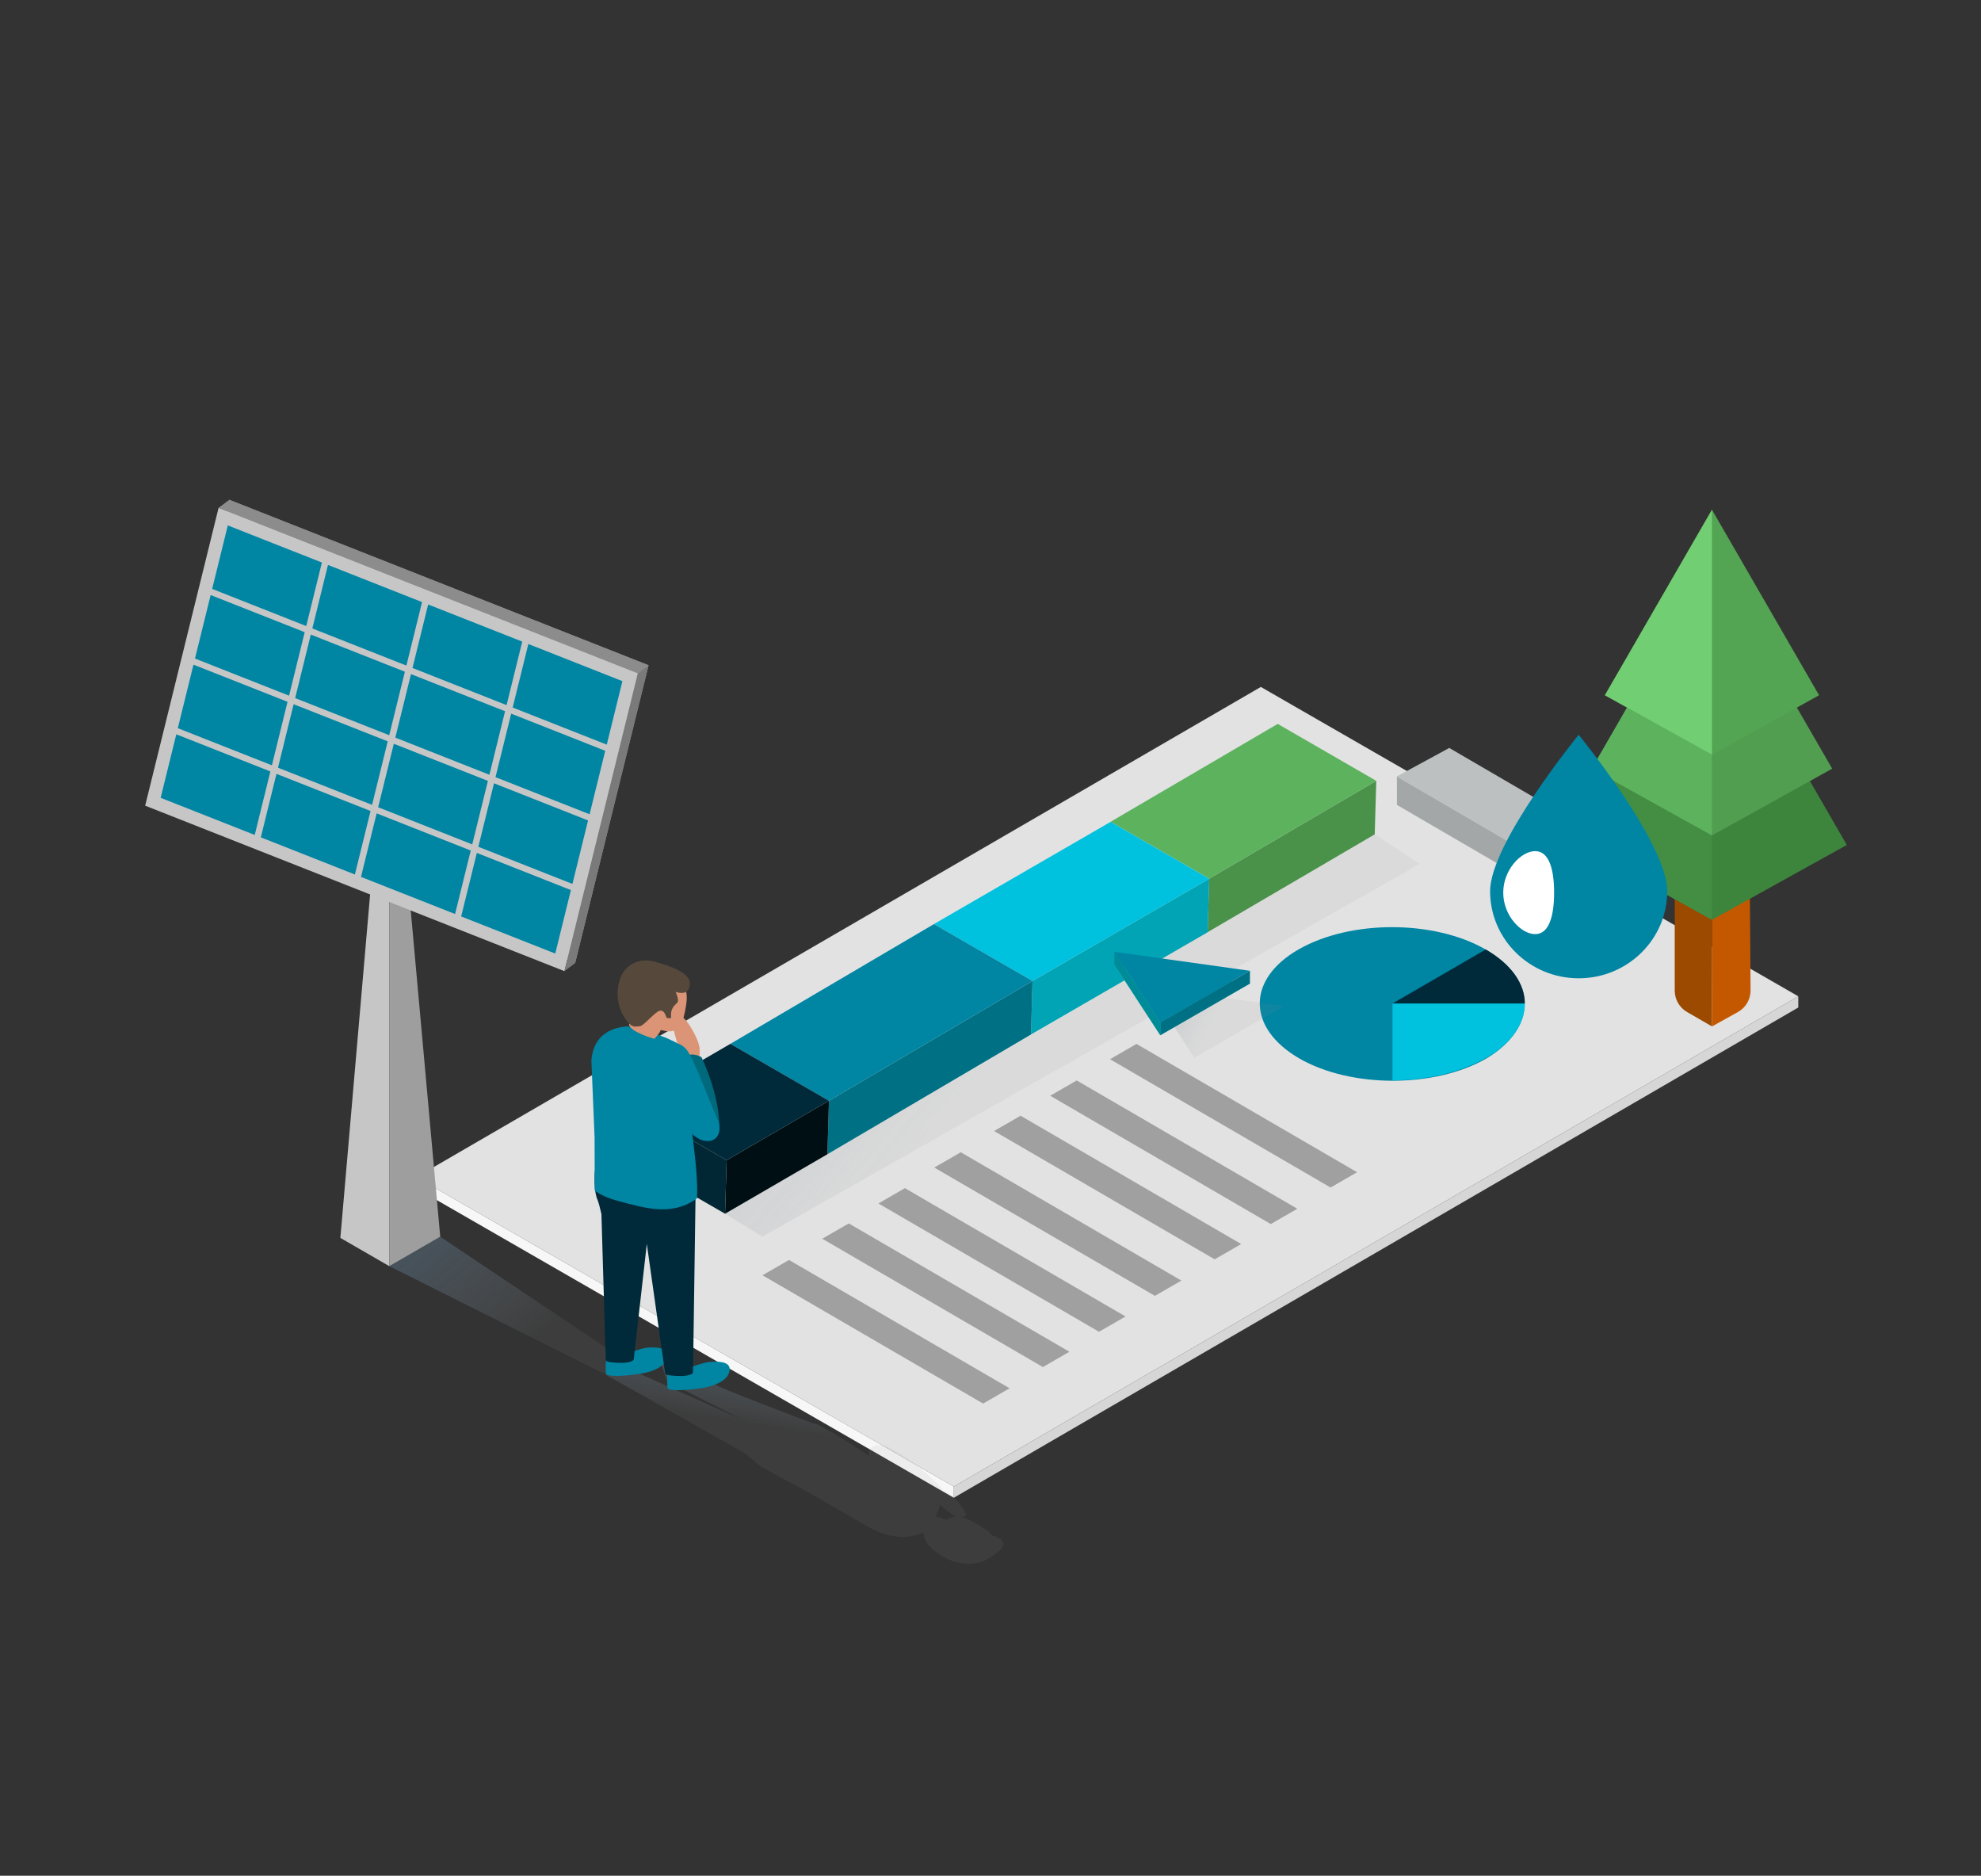 <svg xmlns="http://www.w3.org/2000/svg" xmlns:xlink="http://www.w3.org/1999/xlink" id="Layer_1" data-name="Layer 1" viewBox="0 0 750 710"><rect x="0" y="0" width="750" height="710" fill="#333333" stroke="none"/><defs><style>      .cls-1 {        fill: #9da3a5;      }      .cls-2 {        fill: #5cb25d;      }      .cls-3 {        fill: #3d843d;      }      .cls-4 {        fill: url(#linear-gradient-2);      }      .cls-5 {        fill: #fff;      }      .cls-6 {        fill: #0085a3;      }      .cls-7 {        fill: #006a7c;      }      .cls-8 {        fill: #448e44;      }      .cls-9 {        fill: #00c1de;      }      .cls-10 {        fill: #4a914a;      }      .cls-11 {        fill: #e2e2e2;      }      .cls-12 {        fill: #a0a0a0;      }      .cls-13 {        fill: #db9475;      }      .cls-14 {        fill: #8c8c8c;      }      .cls-15 {        isolation: isolate;      }      .cls-16 {        fill: #c45800;      }      .cls-17 {        fill: #d6d6d6;      }      .cls-18 {        fill: #56493c;      }      .cls-19 {        fill: #39bbc1;      }      .cls-20 {        fill: #002a3a;      }      .cls-21 {        fill: #bcc0c1;      }      .cls-22 {        fill: #00a4b5;      }      .cls-23 {        fill: #53a553;      }      .cls-24 {        fill: #9b4a00;      }      .cls-25 {        fill: #519e51;      }      .cls-26 {        fill: #72ce72;      }      .cls-27 {        fill: #002733;      }      .cls-28 {        fill: #000f14;      }      .cls-29 {        fill: #008b99;      }      .cls-30 {        fill: #f7f7f7;      }      .cls-31 {        fill: #a3a7a8;      }      .cls-32 {        fill: url(#linear-gradient-3);      }      .cls-33 {        fill: #7a7a7a;      }      .cls-34 {        fill: url(#linear-gradient);      }      .cls-35 {        fill: #9e9e9e;      }      .cls-36 {        fill: #c6c6c6;      }      .cls-37 {        fill: #919191;      }      .cls-38 {        fill: #007184;      }      .cls-39 {        fill: url(#linear-gradient-4);      }    </style><linearGradient id="linear-gradient" x1="394.38" y1="-743.17" x2="308.35" y2="-802.69" gradientTransform="translate(-589.33 317.42) rotate(-31.94) scale(.72 -.87) skewX(-34.62)" gradientUnits="userSpaceOnUse"><stop offset="0" stop-color="#64839b" stop-opacity=".4"></stop><stop offset=".23" stop-color="#7e8c98" stop-opacity=".23"></stop><stop offset=".37" stop-color="#929497" stop-opacity=".1"></stop></linearGradient><linearGradient id="linear-gradient-2" x1="457.27" y1="436.6" x2="256.52" y2="266.7" gradientUnits="userSpaceOnUse"><stop offset=".32" stop-color="#929497" stop-opacity=".1"></stop><stop offset=".59" stop-color="#7e8c98" stop-opacity=".23"></stop><stop offset="1" stop-color="#64839b" stop-opacity=".4"></stop></linearGradient><linearGradient id="linear-gradient-3" x1="428.47" y1="369.5" x2="474.04" y2="393.16" gradientUnits="userSpaceOnUse"><stop offset="0" stop-color="#64839b" stop-opacity=".4"></stop><stop offset=".41" stop-color="#7e8c98" stop-opacity=".23"></stop><stop offset=".68" stop-color="#929497" stop-opacity=".1"></stop></linearGradient><linearGradient id="linear-gradient-4" x1="217.96" y1="529.94" x2="163.84" y2="465.45" xlink:href="#linear-gradient-2"></linearGradient></defs><g><g class="cls-15"><polygon class="cls-17" points="361.11 562.69 680.82 377.12 680.82 381.36 361.11 566.93 361.11 562.69"></polygon><polygon class="cls-11" points="157.63 445.58 477.35 260.02 680.82 377.12 361.11 562.69 157.63 445.58"></polygon><polygon class="cls-30" points="361.11 562.69 361.11 566.93 157.66 449.82 157.63 445.58 361.11 562.69"></polygon></g><g><polygon class="cls-31" points="587.74 328.21 528.85 293.89 528.88 304.67 587.77 338.99 587.74 328.21"></polygon><polygon class="cls-21" points="548.68 283.11 607.58 317.43 587.74 328.21 528.85 293.89 548.68 283.11"></polygon><polygon class="cls-1" points="587.74 328.21 587.77 338.99 607.61 328.21 607.58 317.43 587.74 328.21"></polygon></g></g><path class="cls-34" d="m308.07,538.89c.13,0,.27-.01.4-.02.11-.01.2-.01.26-.02,5.61,2.73,14.05,8.09,20.47,12.34-.07-.11-.14-.2-.19-.26,0,0-.18-.87.12-1.79.03-.26.13-.5.33-.68.44-.65,1.23-1.22,2.64-1.39,2.86-.34,5.58,1.3,6.77,2.14,10.28,5.72,17.96,14.44,17.96,14.44-.04.18-.09.34-.16.5.89.34,2.25.97,3.66,2.06,2.44,1.89,5.76,6.38,5.37,7.28-.24.55-1.42.7-2.57.61,1.7.18,3.69.93,6.27,2.48,4.51,2.71,5.93,4.1,6.35,4.78.59.05,1.23.22,1.88.58,2.29,1.25,5.19,3.24-4.72,8.69-3.21,1.76-9.84,2.13-16.17-1.61-5.9-3.49-7.11-6.95-7.14-9-1.67.8-8.62,4.07-19.48-1.29l-24.76-14.23-10.47-5.68-1.53-.83c-.88-.44-2.22-1.14-3.59-1.94l-1.91-1.03c0-.05-.01-.1-.02-.16-1.03-.68-1.95-1.38-2.56-2.02-.58-.58-1.96-1.7-3.78-3.07l-47.65-26.89c-.05-.03-.09-.06-.11-.1-1.14-.57-3.84-1.95-4.37-2.43-.67-.61,2.68-2.7,7.67-4.78,3.32-1.38,6.41-1.91,9.01-1.66,0,0,4.72-2.56,6.57-1.19,1.85,1.37,9.98,5.52,9.98,5.52,0,0,13.85-1.41,13.62-.21-.23,1.21-3.58,5.74-5.66,5.83s37.49,15.03,37.49,15.03Zm47.84,30.74c-.29,1.15-.68,2.45-1.21,3.38-.18.32-.38.65-.57.97,3.43.88,3.47,1.11,4.03,1.29,0,0,.03,0,.03.01,1.5-.84,2.94-1.33,4.67-1.21-.63-.07-1.23-.2-1.63-.38-.88-.38-3.87-2.85-5.32-4.07Zm-108.69-51.38c-2.28.35-4.65.82-6.25,1.21l41.08,18.43-29.41-14.97-2.22-6.57c-.57.93-2.08,1.73-3.2,1.9Z"></path><g><g class="cls-15"><polygon class="cls-10" points="457.79 332.59 521.05 295.56 520.47 315.82 457.21 352.85 457.79 332.59"></polygon><polygon class="cls-2" points="420.48 311.05 483.74 274.01 521.05 295.56 457.79 332.59 420.48 311.05"></polygon></g><g class="cls-15"><polygon class="cls-22" points="390.91 371.31 457.8 332.62 457.22 352.88 390.32 391.57 390.91 371.31"></polygon><polygon class="cls-9" points="353.59 349.77 420.49 311.08 457.8 332.62 390.91 371.31 353.59 349.77"></polygon></g><g class="cls-15"><polygon class="cls-38" points="313.84 416.65 390.91 371.32 390.33 391.58 313.26 436.9 313.84 416.65"></polygon><polygon class="cls-6" points="276.53 395.11 353.59 349.78 390.91 371.32 313.84 416.65 276.53 395.11"></polygon></g><g class="cls-15"><polygon class="cls-28" points="275.1 439.17 313.84 416.65 313.26 436.91 274.51 459.42 275.1 439.17"></polygon><polygon class="cls-20" points="237.78 417.62 276.53 395.11 313.84 416.65 275.1 439.17 237.78 417.62"></polygon><polygon class="cls-27" points="275.1 439.17 274.51 459.42 237.21 437.88 237.78 417.62 275.1 439.17"></polygon></g><polygon class="cls-4" points="274.51 459.42 288.68 468.12 537.5 327.01 520.47 315.82 274.51 459.42"></polygon></g><g><path class="cls-6" d="m258.62,518.57s7.33-2.83,9.81-3.04c2.5-.21,8-.5,7.82,2.87-.18,3.37-4.12,6.05-10.87,7.06-6.75,1-12.25,1-12.61,0-.34-1.01-.06-5.59-.06-5.59l5.92-1.29Z"></path><path class="cls-6" d="m235.34,513.16s7.09-2.8,9.57-3.03c2.49-.21,7.9-.42,7.73,2.94-.18,3.37-3.81,5.96-10.56,6.97-6.74,1.01-12.25,1.01-12.61,0-.35-1.01-.06-5.59-.06-5.59l5.92-1.29Z"></path><path class="cls-20" d="m263.37,449.97l-.99,69.41c0,.7-1.53,1.28-3.57,1.42-.31.04-.68.04-1.04.04-2.53,0-5.96-.23-5.96-1.04l-6.93-48.96-4.93,43.57c0,.73-1.62,1.31-3.8,1.43-.27.03-.55.03-.81.03-2.53,0-6.02-.24-6.02-1.04l-1.62-55.28c-.55-2.44-1.08-4.38-1.45-5.3-1.67-3.75-1.04-11.05-1.04-11.05.59-1.28,12.66.33,21.43,1.86,2.85.51,5.39.95,7.01,1.32.45.1.77.17,1.09.26,5.1,1.23,8.63,3.31,8.63,3.31Z"></path><path class="cls-6" d="m223.91,401.69l1.2,28.98.03,11.92v7.99c1.87,1.51,4.81,2.94,8.92,4.02,5.45,1.45,10.56,2.91,15.48,3.13.5.02,1,.02,1.5.02.24,0,.5,0,.77-.02.67-.03,1.31-.05,1.94-.14.67-.08,1.34-.19,1.97-.32,2.68-.57,5.29-1.65,7.92-3.48.1-.06.17-.11.23-.14.74-10.68-3.31-34.59-3.54-35.97,0,0-.17-6.21-.64-12.14v-.03c-.33-4.72.5-7.96-.24-9.07-1.97-1.01-5.91-3.19-8.75-4.16-5.68-1.94-12-3.72-13.27-3.77h-.13c-1.44.19-12.64.54-13.41,13.17Z"></path><path class="cls-13" d="m259.24,374.61l-1.22-.06c.11-.21.2-.36.2-.36l-8.21-3.02-10.62,12.91-1.26,3.79c.6,2.75,9.54,5.45,9.69,5.28,2.26-2.47,2.05-2.8,2.37-3.24,0-.01.02-.02.02-.03,4.56,1.23,7.35.56,8.83-5.73,2.05-8.75.21-9.54.21-9.54Z"></path><path class="cls-18" d="m254.14,385.22s-1.47.54-1.82-.14c-.34-.68-.74-2.72-2.45-2.52-1.71.2-6.13,5.77-7.6,5.87-1.47.08-2.73.8-4.72-1.71-2.17-2.73-4.9-7.92-3.18-14.91,1.8-7.3,8.22-9.14,13-7.9,14.77,3.86,14.24,7.58,13.48,10.08-.93,2.99-5.04,1.46-5.04,1.46,0,0,1.44,3.14.64,4.05-.79.92-2.83,1.99-2.32,5.73Z"></path><g><path class="cls-13" d="m258.71,400.71s-5.05-4.45-4.12-5.05c.94-.6,2.18.37,2.18.37,0,0-2.22-7.17-2.04-8.38.16-1.21,2.15-3.16,3.71-2.52,1.58.65,5.38,7.05,6.19,10.38.79,3.32-.2,5.22-.2,5.22,0,0-4.34,1.25-5.72-.02Z"></path><path class="cls-7" d="m272.22,427.48c.68-12.36-6.65-27.34-6.65-27.34-4.96-2.62-7.32.83-7.32.83,0,0,1.48,22.33,2.95,25.7,0,0,2.99,5.92,5.98,4.88,2.99-1.04,5.04-4.07,5.04-4.07Z"></path></g><path class="cls-6" d="m272.06,424.34c-.94-.67-9.09-23.54-12.18-27.1-5.09-5.9-11.23.85-11.23.85-5.84,5.3,12.33,29,13.65,31.42,0,0,4.26,3.77,7.82,1.89,3.56-1.88,1.94-7.07,1.94-7.07Z"></path></g><polygon class="cls-12" points="503.75 449.5 420.24 400.93 430.27 395.14 513.79 443.71 503.75 449.5"></polygon><polygon class="cls-12" points="481.12 463.33 397.6 414.76 407.64 408.97 491.16 457.53 481.12 463.33"></polygon><polygon class="cls-12" points="459.87 476.68 376.35 428.11 386.39 422.32 469.91 470.89 459.87 476.68"></polygon><polygon class="cls-12" points="437.24 490.51 353.72 441.94 363.75 436.15 447.27 484.72 437.24 490.51"></polygon><polygon class="cls-12" points="416.08 504.1 332.56 455.53 342.6 449.74 426.12 498.31 416.08 504.1"></polygon><polygon class="cls-12" points="394.83 517.45 311.31 468.88 321.35 463.09 404.87 511.66 394.83 517.45"></polygon><polygon class="cls-12" points="372.2 531.28 288.68 482.71 298.72 476.92 382.23 525.49 372.2 531.28"></polygon><g><path class="cls-6" d="m562.48,359.4c-19.58-11.27-51.31-11.27-70.89,0-19.58,11.27-19.58,29.66.3,41.23,19.58,11.27,51.31,11.27,70.89,0,19.28-11.57,19.28-29.96-.3-41.23"></path><path class="cls-20" d="m562.48,359.4l-35.29,20.46h50.12c0-7.41-5.04-14.83-14.83-20.46"></path><path class="cls-9" d="m577.31,379.87h-50.12v29.07c12.75,0,25.8-2.97,35.59-8.6,9.79-5.64,14.53-13.05,14.53-20.46"></path></g><g><polygon class="cls-32" points="434.76 373.66 452.17 400.39 486.11 380.83 434.76 373.66"></polygon><polygon class="cls-19" points="421.88 365.12 439.28 391.85 473.23 372.29 421.88 365.12"></polygon><polygon class="cls-6" points="421.88 360.29 439.28 387.03 473.23 367.46 421.88 360.29"></polygon><polygon class="cls-38" points="439.28 387.03 439.28 391.85 473.23 372.29 473.23 367.46 439.28 387.03"></polygon><polygon class="cls-29" points="421.88 360.29 421.88 365.12 439.28 391.85 439.28 387.03 421.88 360.29"></polygon></g><g><path class="cls-24" d="m638.72,383.07l9.44,5.45.26-114.73-14.37-8.3v109.49c0,3.34,1.78,6.42,4.67,8.09Z"></path><path class="cls-16" d="m648.43,273.8l13.54-7.82.79,108.87c.02,3.41-1.81,6.57-4.79,8.22l-9.8,5.45.26-114.73Z"></path><polygon class="cls-3" points="648.15 231.41 597.09 319.83 648.15 348.16 699.2 319.83 648.15 231.41"></polygon><polygon class="cls-8" points="648.15 231.41 648.15 348.16 597.09 319.83 648.15 231.41"></polygon><polygon class="cls-25" points="648.15 212.14 602.64 290.96 648.15 316.21 693.66 290.96 648.15 212.14"></polygon><polygon class="cls-2" points="648.15 212.14 648.15 316.21 602.64 290.96 648.15 212.14"></polygon><polygon class="cls-23" points="648.15 192.95 607.61 263.16 648.15 285.66 688.69 263.16 648.15 192.95"></polygon><polygon class="cls-26" points="648.15 192.95 648.15 285.66 607.61 263.16 648.15 192.95"></polygon></g><polygon class="cls-39" points="147.38 479.26 166.67 468.12 229.31 510.03 229.39 520.35 147.38 479.26"></polygon><g><path class="cls-6" d="m631.21,337.34c0,18.2-15.01,32.96-33.53,32.96s-33.53-14.76-33.53-32.96,33.53-59.22,33.53-59.22c0,0,33.53,41.02,33.53,59.22Z"></path><path class="cls-5" d="m588.38,337.88c0,8.68-1.85,15.71-7.17,15.71s-12.09-7.03-12.09-15.71,6.77-15.71,12.09-15.71,7.17,7.03,7.17,15.71Z"></path></g><g><g><polygon class="cls-36" points="128.86 468.57 147.38 254.78 147.38 479.26 128.86 468.57"></polygon><polygon class="cls-35" points="147.38 254.78 166.67 468.12 147.38 479.26 147.38 254.78"></polygon></g><g><polygon class="cls-37" points="63.09 301.07 86.81 189.18 245.55 251.81 217.75 364.56 63.09 301.07"></polygon><polygon class="cls-36" points="54.96 304.96 82.76 192.21 241.51 254.85 213.7 367.6 54.96 304.96"></polygon><g><polygon class="cls-6" points="115.94 236.97 80.32 222.91 86.25 198.88 121.87 212.93 115.94 236.97"></polygon><polygon class="cls-6" points="153.86 251.93 118.25 237.88 124.17 213.84 159.79 227.9 153.86 251.93"></polygon><polygon class="cls-6" points="191.79 266.9 156.17 252.84 162.1 228.81 197.72 242.86 191.79 266.9"></polygon><polygon class="cls-6" points="229.72 281.86 194.1 267.81 200.03 243.77 235.64 257.83 229.72 281.86"></polygon><polygon class="cls-6" points="109.44 263.32 73.82 249.27 79.75 225.24 115.36 239.29 109.44 263.32"></polygon><polygon class="cls-6" points="147.36 278.29 111.75 264.24 117.67 240.2 153.29 254.26 147.36 278.29"></polygon><polygon class="cls-6" points="185.29 293.26 149.67 279.2 155.6 255.17 191.22 269.22 185.29 293.26"></polygon><polygon class="cls-6" points="223.22 308.22 187.6 294.17 193.53 270.13 229.14 284.19 223.22 308.22"></polygon><polygon class="cls-6" points="102.94 289.68 67.32 275.63 73.25 251.59 108.86 265.65 102.94 289.68"></polygon><polygon class="cls-6" points="140.86 304.65 105.25 290.59 111.17 266.56 146.79 280.61 140.86 304.65"></polygon><polygon class="cls-6" points="178.79 319.62 143.17 305.56 149.1 281.53 184.72 295.58 178.79 319.62"></polygon><polygon class="cls-6" points="216.72 334.58 181.1 320.53 187.03 296.49 222.64 310.55 216.72 334.58"></polygon><polygon class="cls-6" points="96.44 316.04 60.82 301.99 66.75 277.95 102.36 292.01 96.44 316.04"></polygon><polygon class="cls-6" points="134.36 331.01 98.75 316.95 104.67 292.92 140.29 306.97 134.36 331.01"></polygon><polygon class="cls-6" points="172.29 345.97 136.67 331.92 142.6 307.88 178.22 321.94 172.29 345.97"></polygon><polygon class="cls-6" points="210.22 360.94 174.6 346.89 180.53 322.85 216.14 336.91 210.22 360.94"></polygon></g><polygon class="cls-33" points="241.51 254.85 245.55 251.81 217.75 364.56 213.7 367.6 241.51 254.85"></polygon><polyline class="cls-14" points="241.51 254.85 82.76 192.21 86.81 189.18 245.55 251.81"></polyline></g></g></svg>